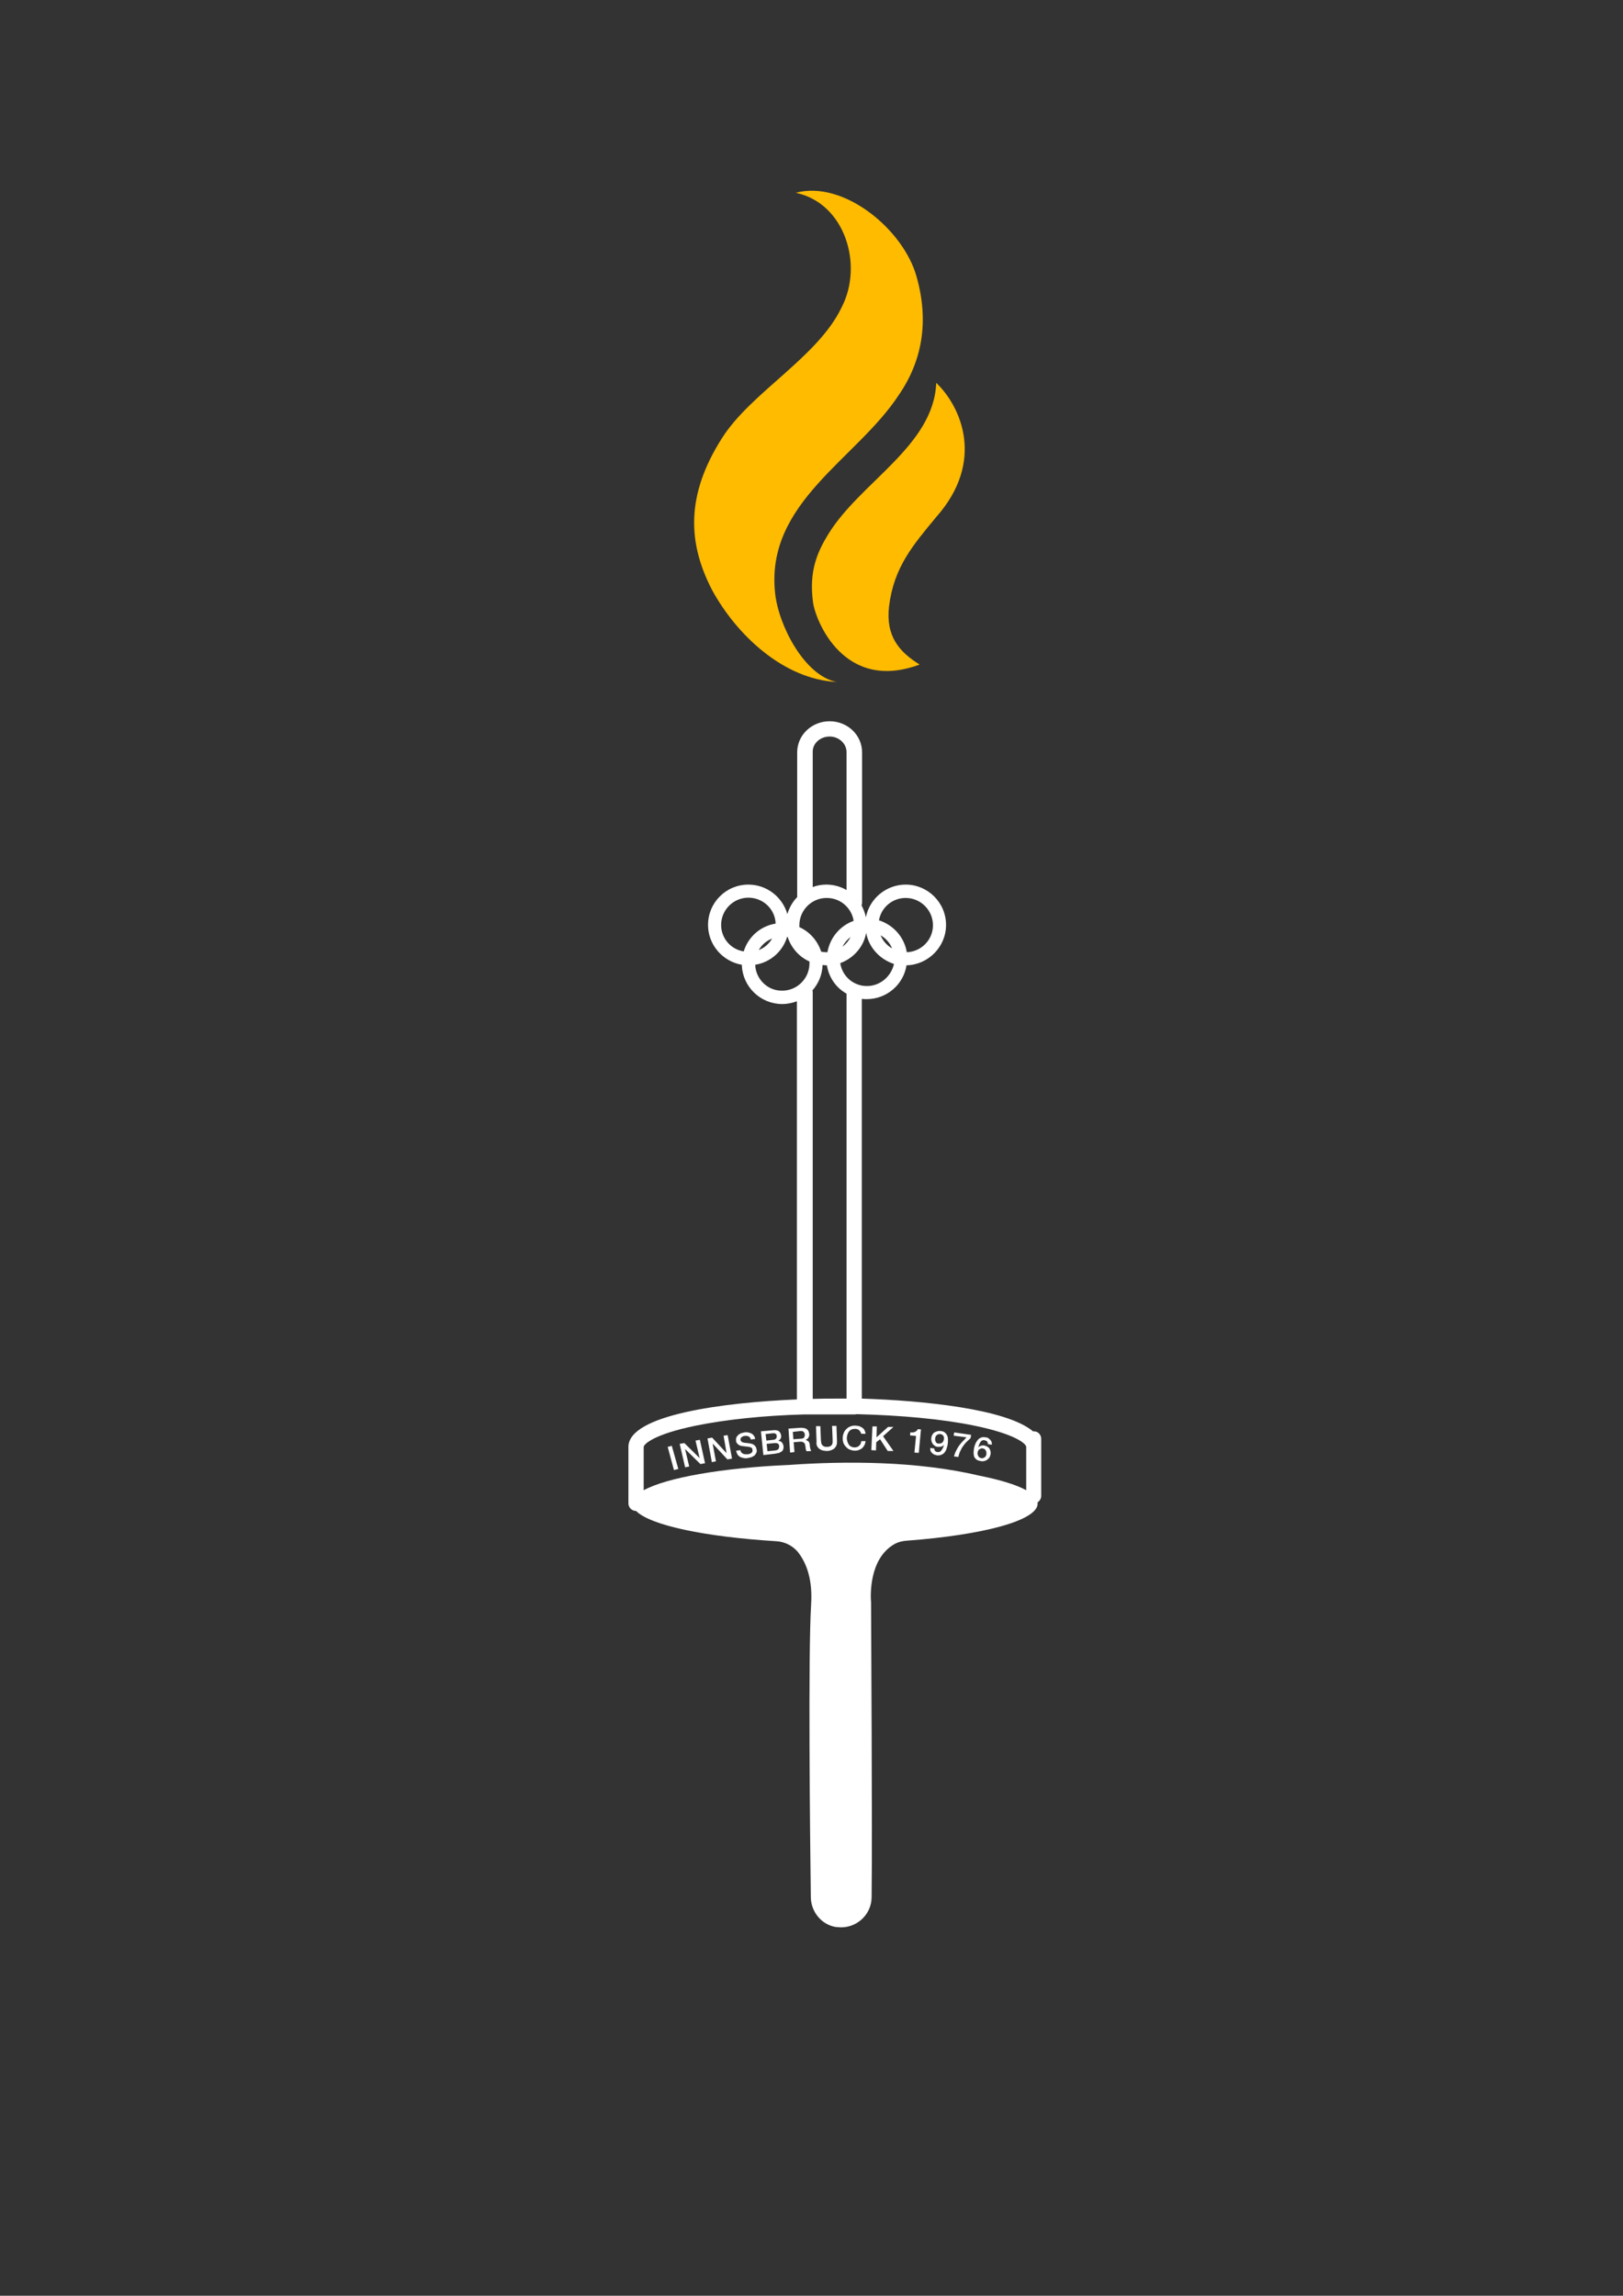 <?xml version="1.0" encoding="utf-8"?>
<!-- Generator: Adobe Illustrator 26.5.0, SVG Export Plug-In . SVG Version: 6.00 Build 0)  -->
<svg version="1.1" id="Livello_1" xmlns="http://www.w3.org/2000/svg" xmlns:xlink="http://www.w3.org/1999/xlink" x="0px" y="0px"
	 viewBox="0 0 595.3 841.9" style="enable-background:new 0 0 595.3 841.9;" xml:space="preserve">
<rect x="0" y="0" width="595.3" height="841.9" fill="#333333" stroke="none"/>
<style type="text/css">
	.st0{fill:#283271;}
	.st1{fill:none;stroke:#FFFFFF;stroke-width:4.887;stroke-miterlimit:10;}
	.st2{fill:none;stroke:#FFFFFF;stroke-width:3.258;stroke-linecap:round;stroke-linejoin:round;stroke-miterlimit:10;}
	.st3{fill:none;stroke:#FFFFFF;stroke-width:4.832;stroke-linecap:round;stroke-linejoin:round;stroke-miterlimit:10;}
	.st4{fill:none;stroke:#FFFFFF;stroke-width:1.611;stroke-linecap:round;stroke-linejoin:round;stroke-miterlimit:10;}
	.st5{fill:none;stroke:#FFFFFF;stroke-width:4.887;stroke-linecap:round;stroke-linejoin:round;stroke-miterlimit:10;}
	.st6{fill:#FFFFFF;}
	.st7{fill:none;}
	.st8{fill:#FEBB00;}
	.st9{fill:#F6F6F6;}
	.st10{fill:none;stroke:#FFFFFF;stroke-width:5.827;stroke-linecap:round;stroke-linejoin:round;stroke-miterlimit:10;}
	.st11{fill:none;stroke:#FFFFFF;stroke-width:7.353;stroke-linecap:round;stroke-linejoin:round;stroke-miterlimit:10;}
	.st12{fill:none;stroke:#FFFFFF;stroke-width:5.351;stroke-linecap:round;stroke-linejoin:round;stroke-miterlimit:10;}
	.st13{fill:none;stroke:#FFFFFF;stroke-width:1.837;stroke-linecap:round;stroke-linejoin:round;stroke-miterlimit:10;}
	.st14{fill:none;stroke:#FFFFFF;stroke-width:5.849;stroke-linecap:round;stroke-linejoin:round;stroke-miterlimit:10;}
	.st15{fill:none;stroke:#FFFFFF;stroke-width:5.358;stroke-linecap:round;stroke-linejoin:round;stroke-miterlimit:10;}
	.st16{clip-path:url(#SVGID_00000150071670017151835090000016427741774856543360_);}
	.st17{clip-path:url(#SVGID_00000171710661413959045650000015005348002305489812_);}
	.st18{clip-path:url(#SVGID_00000009572440447754379420000017904570292076596395_);}
	.st19{clip-path:url(#SVGID_00000079454696221778546680000011866346427111462846_);}
	.st20{clip-path:url(#SVGID_00000006673437317718951940000002257346601690042299_);}
	.st21{clip-path:url(#SVGID_00000103262468748818011020000015707470092862765500_);}
	.st22{clip-path:url(#SVGID_00000169527686796124637610000013507127019527414411_);}
	.st23{clip-path:url(#SVGID_00000158717003603845419810000010502546969820563619_);}
	.st24{clip-path:url(#SVGID_00000064319924062765078840000009188463520034904509_);}
	.st25{clip-path:url(#SVGID_00000082340340638565250120000010550546240948009600_);}
	.st26{clip-path:url(#SVGID_00000143588267675789869760000007263582770465160600_);}
	.st27{clip-path:url(#SVGID_00000093874921526314375460000006783167018035777191_);}
	.st28{clip-path:url(#SVGID_00000172430886174597916280000016439754412351551407_);}
	.st29{clip-path:url(#SVGID_00000149374692623095213530000004941048278814700169_);}
	.st30{clip-path:url(#SVGID_00000159453753819191189810000010144016283174188452_);}
	.st31{clip-path:url(#SVGID_00000162327816956636138460000014433591502209018756_);}
	.st32{clip-path:url(#SVGID_00000168831554188135017340000009304619671015960511_);}
	.st33{clip-path:url(#SVGID_00000129189583147476096170000012070251039178430904_);}
	.st34{clip-path:url(#SVGID_00000119796657119133178510000003454478500944999050_);}
	.st35{clip-path:url(#SVGID_00000016777199985999082720000001735467754961226428_);}
	.st36{clip-path:url(#SVGID_00000146480044395521893750000011134080402797131906_);}
	.st37{clip-path:url(#SVGID_00000059300546266850614760000009832028667012076980_);}
	.st38{clip-path:url(#SVGID_00000107589172517701859170000002399427899795764396_);}
	.st39{clip-path:url(#SVGID_00000022539624835928686990000014636117195048066967_);}
	.st40{clip-path:url(#SVGID_00000024720418123163709430000001234061787666765956_);}
	.st41{fill:none;stroke:#FFFFFF;stroke-width:4.853;stroke-linecap:round;stroke-linejoin:round;stroke-miterlimit:10;}
	.st42{fill:none;stroke:#FFFFFF;stroke-width:5.688;stroke-linecap:round;stroke-linejoin:round;stroke-miterlimit:10;}
	.st43{fill:none;stroke:#FFFFFF;stroke-width:5.92;stroke-linecap:round;stroke-linejoin:round;stroke-miterlimit:10;}
	.st44{fill:none;stroke:#FFFFFF;stroke-width:6.031;stroke-linecap:round;stroke-linejoin:round;stroke-miterlimit:10;}
	.st45{fill:none;stroke:#FFFFFF;stroke-linecap:round;stroke-linejoin:round;stroke-miterlimit:10;}
	.st46{fill:none;stroke:#FFFFFF;stroke-width:5.665;stroke-linecap:round;stroke-linejoin:round;stroke-miterlimit:10;}
	.st47{fill:none;stroke:#FFFFFF;stroke-width:6;stroke-linecap:round;stroke-linejoin:round;stroke-miterlimit:10;}
	.st48{fill:none;stroke:#FFFFFF;stroke-width:4.929;stroke-linecap:round;stroke-linejoin:round;stroke-miterlimit:10;}
	.st49{fill:none;stroke:#FFFFFF;stroke-width:4;stroke-miterlimit:10;}
	.st50{fill:none;stroke:#FFFFFF;stroke-width:3.9;stroke-miterlimit:10;}
	.st51{fill:none;stroke:#FFFFFF;stroke-miterlimit:10;}
	.st52{fill:none;stroke:#FFFFFF;stroke-width:2;stroke-linecap:round;stroke-linejoin:round;stroke-miterlimit:10;}
	.st53{fill:none;stroke:#FFFFFF;stroke-width:6.192;stroke-linecap:round;stroke-linejoin:round;stroke-miterlimit:10;}
	.st54{fill:none;stroke:#FFFFFF;stroke-width:5;stroke-linecap:round;stroke-miterlimit:10;}
	.st55{fill:none;stroke:#FFFFFF;stroke-width:4;stroke-linecap:round;stroke-miterlimit:10;}
	.st56{fill:none;stroke:#FFFFFF;stroke-width:6;stroke-miterlimit:10;}
	.st57{fill:none;stroke:#FFFFFF;stroke-width:1.089;stroke-linecap:round;stroke-linejoin:round;stroke-miterlimit:10;}
	.st58{fill:none;stroke:#FFFFFF;stroke-width:5.995;stroke-linecap:round;stroke-linejoin:round;stroke-miterlimit:10;}
	.st59{fill:url(#);}
	.st60{fill:none;stroke:#FFFFFF;stroke-width:5.27;stroke-linecap:round;stroke-linejoin:round;stroke-miterlimit:10;}
	.st61{fill:none;stroke:#FFFFFF;stroke-width:5;stroke-linecap:round;stroke-linejoin:round;stroke-miterlimit:10;}
	.st62{fill:none;stroke:#FFFFFF;stroke-width:3;stroke-linecap:round;stroke-linejoin:round;stroke-miterlimit:10;}
	.st63{fill:none;stroke:#FFFFFF;stroke-width:4.961;stroke-linecap:round;stroke-linejoin:round;stroke-miterlimit:10;}
	.st64{fill:none;stroke:#FFFFFF;stroke-width:1.459;stroke-linecap:round;stroke-linejoin:round;stroke-miterlimit:10;}
	.st65{fill:none;stroke:#FFFFFF;stroke-width:4.303;stroke-linecap:round;stroke-linejoin:round;stroke-miterlimit:10;}
	.st66{fill:none;stroke:#FFFFFF;stroke-width:1.021;stroke-miterlimit:10;}
</style>
<path class="st8" d="M343.4,189.6c18-20.3,9.2-40.4,0-49.2c-0.9,23.1-27.8,36.3-39.6,55.5c-4.1,6.7-7.1,13.6-5.6,24.9
	c0.8,6.5,11.2,33.3,39.1,22.9c-7.4-4.6-12.5-10.3-11.2-21.4C327.9,207.9,334.9,199.9,343.4,189.6
	C343.4,189.6,343.4,189.6,343.4,189.6z M329.7,144.8c-15.4,23.6-49,39.4-45.4,72.7c1.2,11.7,10.7,30.3,22.6,32.6
	c-19.5-1-36.7-17.2-45.7-33.7c-9-17.3-9.7-34.8,3.6-55.7c10.6-16.8,35.2-29.7,43.9-48c8.1-15.6,1.2-38.2-16.8-42
	c17.5-4.7,39.5,13.4,44.3,30.8C340.8,117.8,338.3,132.3,329.7,144.8C329.7,144.8,329.7,144.8,329.7,144.8z"/>
<g>
	<polygon class="st6" points="248.8,538.7 246.4,530.2 244.9,530.6 247.2,539.1 	"/>
	<polygon class="st6" points="252.8,537.8 251.3,531.5 251.4,531.5 256.9,536.9 258.6,536.6 256.7,528 255.1,528.3 256.6,534.6 
		256.6,534.7 251,529.2 249.3,529.5 251.3,538.1 	"/>
	<polygon class="st6" points="262.6,535.9 261.4,529.5 261.5,529.5 266.8,535.2 268.5,534.9 266.9,526.3 265.4,526.5 266.5,532.9 
		266.5,532.9 261.2,527.2 259.5,527.5 261.1,536.2 	"/>
	<path class="st6" d="M270.1,528.9c0.1,0.2,0.2,0.4,0.4,0.6c0.2,0.2,0.4,0.3,0.7,0.5s0.6,0.2,1,0.3c0.7,0.1,1.2,0.1,1.7,0.2
		c0.4,0,0.8,0.1,1.2,0.2c0.2,0,0.4,0.1,0.6,0.3c0.2,0.1,0.3,0.4,0.3,0.7c0,0.2,0,0.3,0,0.5c0,0.2-0.1,0.3-0.3,0.5
		c-0.1,0.1-0.3,0.3-0.6,0.4c-0.2,0.1-0.5,0.2-0.9,0.2c-0.3,0-0.6,0-0.9,0c-0.3,0-0.6-0.1-0.8-0.2s-0.4-0.3-0.6-0.5
		c-0.2-0.2-0.3-0.5-0.3-0.8l-1.6,0.2c0.1,0.5,0.3,1,0.5,1.4c0.3,0.4,0.6,0.7,1,0.9c0.4,0.2,0.8,0.3,1.3,0.4c0.5,0.1,1,0.1,1.5,0
		c0.5-0.1,0.9-0.2,1.3-0.3c0.4-0.2,0.8-0.4,1.1-0.6c0.3-0.3,0.5-0.6,0.7-1c0.2-0.4,0.2-0.8,0.1-1.3c0-0.2-0.1-0.4-0.2-0.7
		c-0.1-0.2-0.2-0.4-0.4-0.6c-0.2-0.2-0.4-0.3-0.6-0.5c-0.2-0.1-0.5-0.2-0.8-0.3c-0.1,0-0.3,0-0.6-0.1c-0.3,0-0.6-0.1-0.9-0.1
		c-0.3,0-0.6-0.1-0.8-0.1s-0.4,0-0.4-0.1c-0.3,0-0.6-0.1-0.8-0.3s-0.4-0.4-0.4-0.7c0-0.2,0-0.4,0.1-0.6c0.1-0.2,0.2-0.3,0.4-0.4
		c0.2-0.1,0.3-0.2,0.5-0.3c0.2-0.1,0.4-0.1,0.6-0.1c0.6-0.1,1,0,1.4,0.2c0.4,0.2,0.7,0.6,0.8,1.1l1.6-0.2c-0.1-0.5-0.2-0.8-0.5-1.2
		s-0.5-0.6-0.9-0.8c-0.4-0.2-0.8-0.3-1.2-0.4c-0.4-0.1-0.9-0.1-1.4,0c-0.4,0.1-0.8,0.2-1.2,0.3c-0.4,0.2-0.7,0.4-1,0.6
		c-0.3,0.3-0.5,0.6-0.7,0.9c-0.1,0.3-0.2,0.7-0.1,1.2C269.9,528.5,270,528.7,270.1,528.9z"/>
	<path class="st6" d="M284.3,533.1c0.6-0.1,1.1-0.2,1.5-0.3c0.4-0.2,0.8-0.4,1-0.6c0.3-0.2,0.4-0.5,0.5-0.8c0.1-0.3,0.1-0.6,0.1-1
		c-0.1-0.6-0.3-1.1-0.6-1.4c-0.3-0.4-0.8-0.6-1.4-0.6l0,0c0.4-0.2,0.7-0.5,0.9-0.8c0.2-0.3,0.3-0.7,0.2-1.2
		c-0.1-0.7-0.4-1.2-0.9-1.6c-0.5-0.3-1.2-0.4-2-0.3l-4.5,0.4l0.9,8.7L284.3,533.1z M285.8,530.3c0,0.4-0.1,0.8-0.3,1.1
		c-0.2,0.3-0.6,0.4-1.1,0.5l-2.9,0.3l-0.3-2.7l2.9-0.3c0.5,0,0.9,0,1.2,0.2C285.6,529.5,285.7,529.8,285.8,530.3z M283.5,525.6
		c0.4,0,0.8,0,1,0.2c0.3,0.2,0.4,0.5,0.4,0.9c0,0.4-0.1,0.7-0.3,0.9c-0.2,0.2-0.5,0.4-0.9,0.4l-2.6,0.3l-0.3-2.4L283.5,525.6z"/>
	<path class="st6" d="M291.4,532.5l-0.3-3.6l2.4-0.2c0.4,0,0.7,0,0.9,0.1c0.2,0.1,0.4,0.2,0.6,0.4c0.2,0.2,0.3,0.4,0.3,0.7
		c0.1,0.3,0.1,0.6,0.2,1c0,0.2,0,0.4,0.1,0.7c0,0.2,0.1,0.4,0.3,0.6l1.7-0.1c-0.2-0.2-0.3-0.5-0.4-0.9c-0.1-0.4-0.2-0.9-0.2-1.4
		c0-0.3-0.1-0.6-0.2-0.8c-0.1-0.2-0.2-0.4-0.4-0.5s-0.3-0.2-0.5-0.3c-0.2-0.1-0.3-0.1-0.5-0.1l0,0c0.1,0,0.2-0.1,0.4-0.2
		c0.2-0.1,0.3-0.2,0.5-0.4c0.2-0.2,0.3-0.4,0.4-0.7c0.1-0.3,0.2-0.6,0.1-1c-0.1-0.7-0.3-1.3-0.9-1.7c-0.5-0.4-1.3-0.5-2.3-0.5
		l-4.4,0.3l0.6,8.8L291.4,532.5z M293.5,524.8c0.2,0,0.4,0,0.6,0s0.4,0.1,0.5,0.2s0.3,0.2,0.4,0.4c0.1,0.2,0.2,0.4,0.2,0.7
		c0,0.5-0.1,0.8-0.3,1.1c-0.3,0.3-0.6,0.4-1.2,0.4l-2.7,0.2l-0.2-2.7L293.5,524.8z"/>
	<path class="st6" d="M299.7,530.3c0.2,0.4,0.5,0.8,0.8,1s0.8,0.5,1.2,0.6c0.5,0.1,1,0.2,1.6,0.2c0.6,0,1.1-0.1,1.6-0.3
		c0.5-0.2,0.9-0.4,1.2-0.7c0.3-0.3,0.6-0.7,0.7-1.1c0.2-0.4,0.2-0.9,0.2-1.5l-0.2-5.6l-1.6,0l0.2,5.1c0,0.3,0,0.6,0,0.9
		s-0.1,0.6-0.2,0.8s-0.3,0.5-0.6,0.6c-0.3,0.2-0.7,0.3-1.2,0.3c-0.5,0-0.9,0-1.2-0.2c-0.3-0.1-0.5-0.3-0.7-0.6
		c-0.2-0.2-0.2-0.5-0.3-0.8c0-0.3-0.1-0.6-0.1-0.9l-0.2-5.1l-1.6,0l0.2,5.6C299.4,529.4,299.5,529.9,299.7,530.3z"/>
	<path class="st6" d="M310.3,530.6c0.4,0.4,0.8,0.8,1.4,1c0.5,0.2,1.2,0.4,1.9,0.4c0.6,0,1.1-0.1,1.5-0.3c0.5-0.2,0.9-0.4,1.2-0.7
		c0.3-0.3,0.6-0.7,0.8-1.1c0.2-0.4,0.3-0.9,0.4-1.4l-1.6,0c0,0.3-0.1,0.6-0.2,0.9s-0.3,0.5-0.5,0.7c-0.2,0.2-0.4,0.4-0.7,0.5
		c-0.3,0.1-0.6,0.2-1,0.2c-0.5,0-0.9-0.1-1.3-0.3c-0.4-0.2-0.7-0.4-0.9-0.8c-0.2-0.3-0.4-0.7-0.5-1.1c-0.1-0.4-0.2-0.8-0.2-1.2
		c0-0.4,0.1-0.8,0.2-1.2s0.3-0.8,0.5-1.1s0.5-0.6,0.9-0.8c0.4-0.2,0.8-0.3,1.3-0.3c0.3,0,0.6,0,0.9,0.1c0.3,0.1,0.5,0.2,0.7,0.4
		c0.2,0.2,0.3,0.3,0.5,0.6c0.1,0.2,0.2,0.4,0.3,0.7l1.6,0c-0.1-0.5-0.2-0.9-0.4-1.3c-0.2-0.4-0.5-0.7-0.8-0.9s-0.8-0.5-1.2-0.6
		s-0.9-0.2-1.5-0.2c-0.7,0-1.3,0.1-1.9,0.4c-0.6,0.2-1,0.6-1.4,1c-0.4,0.4-0.7,0.9-0.9,1.5c-0.2,0.6-0.3,1.1-0.3,1.8
		c0,0.6,0.1,1.2,0.3,1.8C309.6,529.7,309.9,530.2,310.3,530.6z"/>
	<polygon class="st6" points="321.4,528.9 322.8,527.8 325.6,532.1 327.7,532.1 323.9,526.7 327.7,523.3 325.7,523.3 321.5,527.1 
		321.6,523.1 320,523.1 319.6,531.8 321.3,531.9 	"/>
	<path class="st6" d="M335.4,532.7l1.6,0.1l0.8-8.6l-1.2-0.1c-0.1,0.3-0.2,0.5-0.4,0.6c-0.2,0.2-0.4,0.3-0.6,0.4s-0.5,0.2-0.8,0.2
		c-0.3,0-0.6,0-0.9,0l-0.1,1.1l2.2,0.2L335.4,532.7z"/>
	<path class="st6" d="M345.5,531.6c-0.2,0.3-0.4,0.5-0.6,0.7c-0.3,0.2-0.6,0.2-1,0.2c-0.4,0-0.7-0.2-0.9-0.4
		c-0.2-0.2-0.3-0.5-0.3-0.9l-1.5-0.2c0,0.4,0,0.7,0.1,1c0.1,0.3,0.3,0.6,0.5,0.8c0.2,0.2,0.5,0.4,0.8,0.6c0.3,0.1,0.6,0.2,1,0.3
		c0.6,0.1,1.2,0,1.7-0.2s0.9-0.5,1.2-0.9c0.3-0.4,0.6-0.9,0.7-1.4c0.2-0.5,0.3-1,0.4-1.5c0.1-0.6,0.1-1.2,0.1-1.8
		c0-0.6-0.1-1-0.3-1.5c-0.2-0.4-0.5-0.8-0.9-1.1s-0.9-0.5-1.5-0.5c-0.5-0.1-0.9,0-1.3,0.1c-0.4,0.1-0.8,0.3-1.1,0.5
		c-0.3,0.2-0.5,0.5-0.7,0.9s-0.3,0.7-0.3,1.1c-0.1,0.4,0,0.8,0.1,1.2s0.3,0.7,0.5,1c0.2,0.3,0.5,0.5,0.8,0.7
		c0.3,0.2,0.7,0.3,1.1,0.3c0.4,0,0.8,0,1.2-0.1s0.7-0.4,0.9-0.7l0,0c-0.1,0.3-0.1,0.6-0.2,0.9C345.8,531,345.7,531.3,345.5,531.6z
		 M346,528.5c-0.1,0.2-0.2,0.4-0.4,0.5c-0.2,0.2-0.3,0.3-0.6,0.3c-0.2,0.1-0.5,0.1-0.7,0.1c-0.3,0-0.5-0.1-0.7-0.2s-0.3-0.3-0.4-0.5
		c-0.1-0.2-0.2-0.4-0.2-0.6c0-0.2,0-0.5,0-0.7c0-0.2,0.1-0.4,0.2-0.6c0.1-0.2,0.2-0.4,0.4-0.5s0.3-0.3,0.5-0.3
		c0.2-0.1,0.4-0.1,0.7-0.1c0.3,0,0.5,0.1,0.7,0.2c0.2,0.1,0.3,0.3,0.5,0.4c0.1,0.2,0.2,0.4,0.2,0.6c0,0.2,0.1,0.4,0,0.7
		C346.2,528.1,346.1,528.3,346,528.5z"/>
	<path class="st6" d="M352.9,528.8c-0.5,0.5-0.9,1.1-1.3,1.6c-0.4,0.6-0.7,1.2-1,1.8c-0.3,0.6-0.5,1.3-0.7,1.9l1.6,0.2
		c0.2-0.8,0.4-1.5,0.7-2.1c0.3-0.6,0.6-1.3,1-1.8c0.4-0.6,0.8-1.1,1.3-1.6c0.5-0.5,1-0.9,1.5-1.4l0.2-1.2l-6.2-0.9l-0.2,1.2l4.7,0.6
		C353.9,527.8,353.4,528.3,352.9,528.8z"/>
	<path class="st6" d="M358.1,535.2c0.4,0.3,0.9,0.5,1.6,0.6c0.4,0.1,0.9,0.1,1.3,0c0.4-0.1,0.7-0.2,1.1-0.5c0.3-0.2,0.6-0.5,0.8-0.8
		c0.2-0.3,0.3-0.7,0.4-1.1c0.1-0.4,0.1-0.8,0-1.2c-0.1-0.4-0.2-0.7-0.4-1c-0.2-0.3-0.5-0.5-0.8-0.7c-0.3-0.2-0.7-0.3-1.1-0.4
		c-0.4-0.1-0.8,0-1.2,0.1c-0.4,0.1-0.7,0.3-1,0.6l0,0c0.1-0.2,0.1-0.4,0.2-0.6c0.1-0.2,0.1-0.4,0.2-0.6c0.1-0.2,0.2-0.4,0.3-0.6
		c0.1-0.2,0.3-0.3,0.4-0.5s0.3-0.2,0.6-0.3c0.2-0.1,0.4-0.1,0.7,0c0.4,0.1,0.7,0.2,0.9,0.5c0.2,0.3,0.3,0.6,0.2,0.9l1.5,0.2
		c0-0.3,0-0.7-0.1-1c-0.1-0.3-0.3-0.6-0.5-0.8c-0.2-0.2-0.5-0.4-0.7-0.6c-0.3-0.2-0.6-0.3-1-0.3c-0.6-0.1-1.2-0.1-1.7,0.1
		c-0.5,0.2-0.9,0.5-1.2,0.9c-0.3,0.4-0.6,0.8-0.8,1.3c-0.2,0.5-0.4,1-0.5,1.5c-0.1,0.6-0.2,1.2-0.2,1.8c0,0.6,0.1,1,0.2,1.5
		C357.5,534.5,357.7,534.9,358.1,535.2z M358.6,532.6c0-0.2,0.1-0.4,0.2-0.6c0.1-0.2,0.2-0.4,0.4-0.5c0.2-0.1,0.4-0.2,0.6-0.3
		c0.2-0.1,0.5-0.1,0.7,0c0.3,0,0.5,0.1,0.7,0.3c0.2,0.1,0.3,0.3,0.4,0.5c0.1,0.2,0.2,0.4,0.2,0.6c0,0.2,0,0.4,0,0.7
		s-0.1,0.4-0.2,0.6c-0.1,0.2-0.2,0.4-0.4,0.5c-0.2,0.1-0.4,0.2-0.6,0.3c-0.2,0.1-0.5,0.1-0.7,0c-0.3,0-0.5-0.1-0.7-0.3
		c-0.2-0.1-0.3-0.3-0.4-0.5c-0.1-0.2-0.2-0.4-0.2-0.6C358.5,533.1,358.5,532.9,358.6,532.6z"/>
	<path class="st6" d="M379.2,524.9c-0.1,0-0.2,0-0.3,0c-9.7-8.2-40.3-11.3-62.8-12V366.3c0.6,0.1,1.2,0.1,1.8,0.1
		c7.4,0,13.5-5.4,14.6-12.4c8-0.2,14.5-6.8,14.5-14.8c0-8.2-6.7-14.8-14.8-14.8c-7.2,0-13.3,5.2-14.6,12c-0.3-1.6-0.9-3-1.6-4.4
		c0.1-0.3,0.2-0.6,0.2-0.9v-55.2c0-6.3-5.3-11.4-11.9-11.4c-6.6,0-11.9,5.1-11.9,11.4v52.8c0,0.1,0,0.2,0,0.3
		c-1.7,1.7-2.9,3.9-3.6,6.2c-1.8-6.2-7.5-10.8-14.3-10.8c-8.2,0-14.8,6.6-14.8,14.8c0,7.3,5.4,13.4,12.4,14.6
		c0.2,8,6.8,14.4,14.8,14.4c1.9,0,3.7-0.4,5.4-1v146c-26.7,1.1-61.8,5.6-61.8,17.4v20.7c0,1.6,1.3,2.8,2.8,2.8c0,0,0,0,0,0
		c5.3,5.3,25.4,9.5,51.5,11.1c3.2,0.2,6.3,1.8,8.2,4.4c2.9,3.9,5.1,9.8,4.5,18.9c-1.1,17.7-0.4,84.6-0.1,107.3
		c0.1,5.4,4,10.1,9.3,10.9c0.1,0,0.2,0,0.3,0c6.7,0.9,12.7-4.3,12.7-11c0.3-24.7-0.2-100.8-0.2-107.3c0-0.2,0-0.5,0-0.7
		c-0.2-2.2-0.9-16,8.5-21.4c1.4-0.8,3-1.2,4.6-1.3c28.1-2.1,48-7.4,48-13.6c0-0.1,0-0.3-0.1-0.4c0.8-0.5,1.4-1.4,1.4-2.4v-20.7
		C382,526.2,380.8,524.9,379.2,524.9z M318,361.6c-1.3,0-2.5-0.2-3.7-0.7c-3.3-1.3-5.6-4.3-6.1-7.7c4.9-1.8,8.6-6,9.5-11.1
		c1,5.4,5,9.7,10.2,11.4C326.9,358,322.9,361.6,318,361.6z M303.1,349.2c-0.7,0-1.3-0.1-1.9-0.2c-1.3-4-4.2-7.3-8-9
		c0-0.2,0-0.5,0-0.7c0-5.5,4.5-10,10-10c2.7,0,5.2,1,7.1,2.9h0c1.5,1.5,2.5,3.4,2.8,5.5c-5,1.8-8.7,6.2-9.6,11.5
		C303.2,349.2,303.1,349.2,303.1,349.2z M312,343.6c-0.7,1.4-1.7,2.6-3,3.6C309.7,345.8,310.7,344.6,312,343.6z M323,343
		c1.9,1.1,3.4,2.8,4.2,4.8C325.3,346.7,323.8,345,323,343z M332.2,329.3c5.5,0,10,4.5,10,10c0,5.4-4.3,9.7-9.6,9.9
		c-0.9-5.5-4.9-10-10.2-11.7C323.2,332.8,327.3,329.3,332.2,329.3z M304.3,270.1c3.4,0,6.2,2.6,6.2,5.7v50.6c-2.2-1.3-4.8-2-7.4-2
		c-1.8,0-3.4,0.3-5,0.9v-49.5C298,272.7,300.8,270.1,304.3,270.1z M264.5,339.2c0-5.5,4.5-10,10-10c5.4,0,9.8,4.2,10,9.5
		c-5.6,0.9-10.1,4.9-11.7,10.2C268.1,348.2,264.5,344.1,264.5,339.2z M283.2,344.2c-1.1,1.9-2.8,3.4-4.9,4.2
		C279.4,346.5,281.1,345,283.2,344.2z M277,353.8c5.6-0.9,10.1-4.9,11.7-10.2c0.1,0,0.1,0,0.2,0c1.3,4,4.2,7.3,8,9
		c0,0.2,0,0.5,0,0.7c0,5.5-4.5,10-10,10C281.6,363.4,277.2,359.1,277,353.8z M298,363.2c2.2-2.5,3.6-5.7,3.7-9.3
		c0.4,0,0.9,0.1,1.3,0.1c0.1,0,0.2,0,0.3,0c0.7,4.4,3.3,8.2,7.2,10.4v148.5c-1.5,0-2.9,0-4.2,0c-2.5,0-5.3,0-8.2,0.1V363.6
		C298,363.4,298,363.3,298,363.2z M255.3,522.8c10.9-2.2,24.7-3.7,39.8-4.1c0.1,0,0.1,0,0.2,0h18.1c0.3,0,0.5,0,0.7-0.1
		c16.4,0.4,31.5,1.8,43.2,4.2c15.6,3.2,19.1,6.8,19.1,7.8v15.9c-3.6-2-9.5-3.8-17-5.3l0,0c-23.1-5.5-49.4-5.4-69.7-4
		c-25,1.1-45.2,4.7-53.6,9.3v-15.9C236.2,529.6,239.7,526,255.3,522.8z"/>
</g>
</svg>
